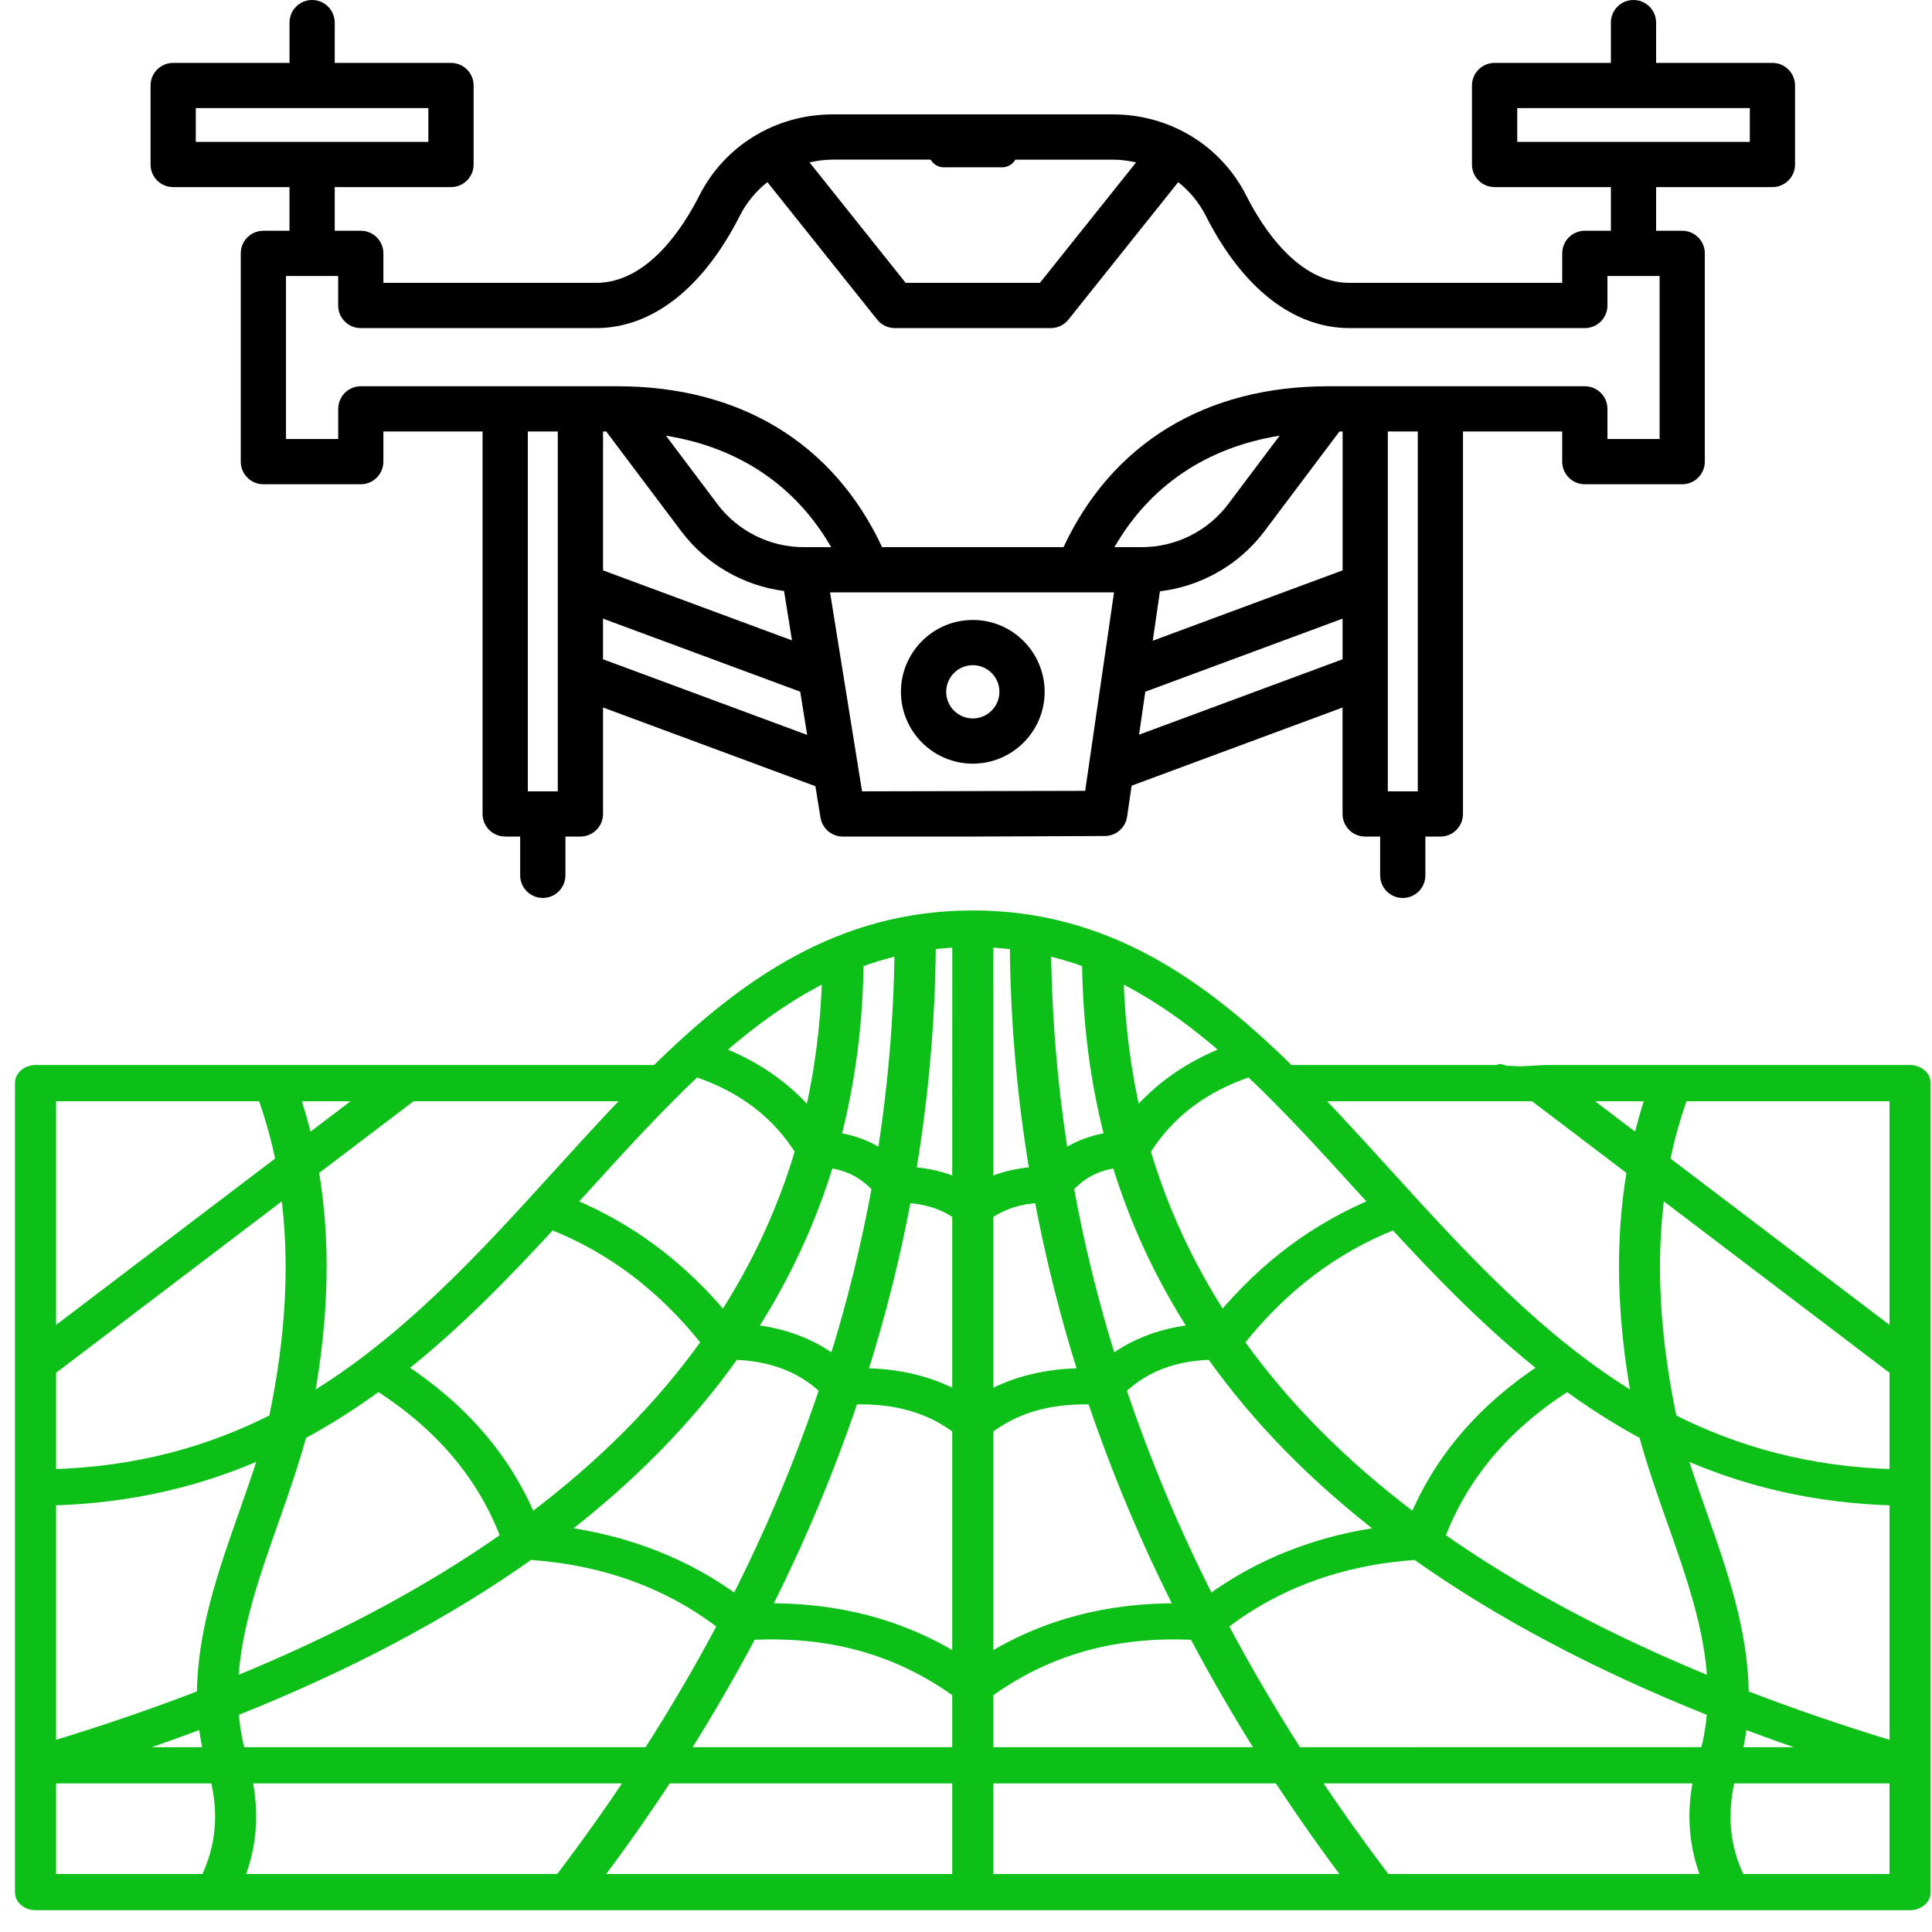 <svg width="71" height="71" viewBox="0 0 71 71" fill="none" xmlns="http://www.w3.org/2000/svg">
<path d="M35.75 22.783C34.294 22.783 33.109 23.968 33.109 25.424C33.109 26.88 34.294 28.064 35.75 28.064C37.205 28.064 38.39 26.88 38.39 25.424C38.39 23.968 37.205 22.783 35.75 22.783ZM35.75 26.402C35.21 26.402 34.772 25.963 34.772 25.424C34.772 24.884 35.21 24.445 35.75 24.445C36.289 24.445 36.728 24.884 36.728 25.424C36.728 25.963 36.289 26.402 35.75 26.402Z" fill="black"/>
<path d="M6.363 6.876H10.638V8.48H9.679C9.22 8.48 8.848 8.851 8.848 9.311V16.965C8.848 17.425 9.22 17.796 9.679 17.796H13.258C13.717 17.796 14.089 17.425 14.089 16.965V15.857H17.734V29.912C17.734 30.371 18.107 30.743 18.566 30.743H19.116V32.168C19.116 32.628 19.489 32.999 19.948 32.999C20.406 32.999 20.779 32.628 20.779 32.168V30.743H21.33C21.788 30.743 22.161 30.371 22.161 29.912V26L29.966 28.892L30.152 30.044C30.216 30.446 30.564 30.743 30.972 30.743H35.753L40.603 30.723C41.014 30.721 41.362 30.419 41.421 30.011L41.587 28.873L49.338 26.001V29.913C49.338 30.372 49.711 30.744 50.169 30.744H50.72V32.169C50.72 32.629 51.093 33 51.551 33C52.01 33 52.382 32.629 52.382 32.169V30.744H52.934C53.392 30.744 53.764 30.372 53.764 29.913V15.857H57.41V16.965C57.41 17.425 57.782 17.796 58.241 17.796H61.82C62.279 17.796 62.651 17.425 62.651 16.965V9.311C62.651 8.851 62.279 8.48 61.82 8.48H60.861V6.876H65.135C65.594 6.876 65.967 6.505 65.967 6.045V3.142C65.967 2.683 65.594 2.311 65.135 2.311H60.861V0.831C60.861 0.371 60.489 0 60.03 0C59.571 0 59.199 0.371 59.199 0.831V2.311H54.926C54.467 2.311 54.094 2.683 54.094 3.142V6.045C54.094 6.505 54.467 6.876 54.926 6.876H59.199V8.48H58.241C57.782 8.48 57.41 8.851 57.41 9.311V10.395H49.593C47.706 10.395 46.405 8.383 45.798 7.184C44.866 5.346 42.989 4.204 40.898 4.204H30.602C28.51 4.204 26.633 5.346 25.702 7.184C25.095 8.383 23.793 10.395 21.907 10.395H14.09V9.311C14.09 8.851 13.718 8.48 13.259 8.48H12.301V6.876H16.574C17.033 6.876 17.405 6.505 17.405 6.045V3.142C17.405 2.683 17.033 2.311 16.574 2.311H12.301V0.831C12.301 0.371 11.928 0 11.47 0C11.011 0 10.639 0.371 10.639 0.831V2.311H6.364C5.906 2.311 5.533 2.683 5.533 3.142V6.045C5.532 6.505 5.905 6.876 6.363 6.876ZM55.758 3.973H64.305V5.214H55.758V3.973ZM29.529 20.107C28.292 20.107 27.11 19.516 26.367 18.528L24.474 16.012C27.144 16.44 29.242 17.843 30.544 20.107L29.529 20.107ZM22.278 15.857L25.039 19.527C25.95 20.739 27.325 21.525 28.814 21.719L29.105 23.534L22.161 20.961V15.857H22.278ZM20.498 29.081H19.397V15.857H20.498V29.081ZM22.16 24.228V22.734L29.408 25.419L29.663 27.008L22.16 24.228ZM31.68 29.081L30.989 24.787C30.989 24.766 30.982 24.747 30.979 24.725L30.504 21.769H40.94L39.88 29.063L31.68 29.081ZM49.34 20.961L42.363 23.546L42.627 21.73C44.139 21.55 45.539 20.756 46.463 19.528L49.224 15.857H49.341L49.34 20.961ZM45.133 18.529C44.39 19.516 43.208 20.107 41.971 20.107H40.956C42.258 17.843 44.356 16.439 47.026 16.011L45.133 18.529ZM41.86 26.999L42.089 25.42L49.339 22.734V24.228L41.86 26.999ZM52.103 29.081H51.002V15.857H52.103V29.081ZM40.898 5.867C41.19 5.867 41.474 5.907 41.751 5.968L38.216 10.395H33.283L29.749 5.967C30.025 5.906 30.309 5.866 30.602 5.866L40.898 5.867ZM12.427 11.226C12.427 11.686 12.799 12.057 13.258 12.057H21.907C23.963 12.057 25.837 10.593 27.185 7.935C27.434 7.442 27.784 7.024 28.202 6.694L32.235 11.745C32.392 11.942 32.632 12.057 32.884 12.057H38.615C38.868 12.057 39.108 11.942 39.265 11.745L43.298 6.694C43.716 7.024 44.066 7.442 44.315 7.935C45.662 10.593 47.536 12.057 49.593 12.057H58.242C58.7 12.057 59.073 11.686 59.073 11.226V10.142H60.99V16.134H59.073V15.026C59.073 14.566 58.7 14.195 58.242 14.195H52.934H50.171H48.808C44.296 14.195 40.867 16.292 39.084 20.107H32.417C30.634 16.292 27.205 14.195 22.694 14.195H21.331H18.567H13.26C12.801 14.195 12.429 14.566 12.429 15.026V16.134H10.51V10.142H12.427V11.226ZM7.195 3.973H15.742V5.214H7.195V3.973Z" fill="black"/>
<path d="M34.684 6.148H36.829C37.136 6.148 37.385 5.9 37.385 5.593C37.385 5.285 37.136 5.037 36.829 5.037H34.684C34.378 5.037 34.129 5.285 34.129 5.593C34.129 5.9 34.378 6.148 34.684 6.148Z" fill="black"/>
<mask id="path-4-outside-1_861_790" maskUnits="userSpaceOnUse" x="-0.25" y="32.658" width="72" height="38" fill="black">
<rect fill="white" x="-0.25" y="32.658" width="72" height="38"/>
<path d="M70.195 39.339H56.799L53.75 39.5C53.523 39.327 56.456 39.308 56.25 39.5C56.044 39.69 54.916 39.166 55.143 39.339H47.382C44.11 36.118 40.584 33.658 35.75 33.658C30.916 33.658 27.39 36.118 24.118 39.339H16.357L13.75 39.5C13.977 39.327 14.907 39.529 14.701 39.339C14.434 39.339 2.728 49.231 15.75 39.339H14.701H1.306C0.999 39.339 0.75 39.547 0.75 39.805V69.534C0.75 69.792 0.999 70 1.306 70H70.195C70.501 70 70.75 69.792 70.75 69.534V39.805C70.75 39.548 70.501 39.339 70.195 39.339ZM50.923 69.068C49.985 67.836 49.1 66.592 48.267 65.34H62.439C62.159 66.654 62.263 67.903 62.747 69.068H50.923ZM8.753 69.068C9.236 67.904 9.34 66.656 9.061 65.34H23.233C22.4 66.592 21.515 67.835 20.577 69.068H8.753ZM10.073 52.156C7.714 53.351 5.032 54.113 1.861 54.193V50.351L10.511 43.78C10.861 46.328 10.718 49.099 10.073 52.156ZM25.568 39.367C27.283 39.944 28.548 40.903 29.421 42.291C28.782 44.457 27.836 46.5 26.592 48.422C24.987 46.51 23.129 45.128 20.949 44.224C21.125 44.032 21.299 43.84 21.473 43.649C22.837 42.148 24.177 40.676 25.568 39.367ZM50.027 43.648C50.201 43.839 50.375 44.032 50.551 44.224C48.371 45.128 46.513 46.51 44.908 48.422C43.664 46.5 42.718 44.457 42.079 42.291C42.951 40.903 44.217 39.944 45.932 39.367C47.323 40.676 48.663 42.148 50.027 43.648ZM60.99 43.78L69.639 50.351V54.193C66.468 54.112 63.786 53.351 61.428 52.156C60.783 49.095 60.641 46.325 60.99 43.78ZM69.639 55.125V64.209C67.681 63.614 65.821 62.977 64.063 62.297C64.066 60.007 63.283 57.776 62.514 55.599C62.255 54.863 61.991 54.111 61.759 53.364C64.054 54.397 66.646 55.052 69.639 55.125ZM60.424 52.706C60.712 53.769 61.085 54.833 61.449 55.863C62.17 57.906 62.861 59.872 62.948 61.854C59.09 60.283 55.738 58.495 52.896 56.493C53.738 54.239 55.318 52.367 57.601 50.917C58.492 51.57 59.43 52.172 60.424 52.706ZM51.988 55.831C49.358 53.858 47.2 51.688 45.518 49.322C47.131 47.289 49.011 45.865 51.242 44.98C52.932 46.816 54.729 48.668 56.767 50.28C54.513 51.75 52.909 53.613 51.988 55.831ZM31.349 51.414C32.901 51.364 34.164 51.721 35.194 52.505V60.993C33.121 59.704 30.742 59.083 28.112 59.121C29.398 56.585 30.469 54.014 31.349 51.414ZM36.306 52.505C37.336 51.721 38.599 51.364 40.151 51.414C41.031 54.014 42.102 56.586 43.388 59.122C40.758 59.084 38.379 59.705 36.306 60.993V52.505ZM39.261 43.641C39.738 43.111 40.318 42.811 41.054 42.719C41.711 44.891 42.668 46.941 43.915 48.871C42.713 48.994 41.686 49.382 40.838 50.021C40.175 47.913 39.652 45.786 39.261 43.641ZM39.834 50.479C38.498 50.486 37.316 50.768 36.306 51.326V44.611C36.843 44.241 37.468 44.041 38.207 44.005C38.613 46.182 39.153 48.341 39.834 50.479ZM35.194 51.326C34.183 50.767 33.001 50.485 31.666 50.479C32.347 48.341 32.887 46.182 33.293 44.005C34.032 44.041 34.658 44.241 35.194 44.611V51.326ZM30.663 50.021C29.814 49.382 28.787 48.994 27.586 48.871C28.832 46.941 29.789 44.891 30.447 42.719C31.182 42.811 31.762 43.111 32.239 43.641C31.848 45.786 31.325 47.913 30.663 50.021ZM26.978 49.77C28.37 49.818 29.468 50.239 30.316 51.053C29.434 53.674 28.354 56.266 27.054 58.822C25.205 57.463 23.037 56.613 20.583 56.294C23.173 54.312 25.304 52.136 26.978 49.77ZM27.609 60.067C30.523 59.921 33.012 60.616 35.194 62.194V64.408H25.093C25.999 62.973 26.838 61.525 27.609 60.067ZM36.306 62.194C38.488 60.616 40.976 59.922 43.891 60.067C44.663 61.525 45.502 62.972 46.407 64.408H36.306V62.194ZM41.184 51.053C42.031 50.238 43.12 49.809 44.521 49.769C46.195 52.136 48.327 54.312 50.917 56.294C48.463 56.613 46.295 57.462 44.446 58.822C43.146 56.266 42.065 53.674 41.184 51.053ZM39.068 42.47C38.671 39.97 38.455 37.448 38.426 34.904C38.952 35.027 39.468 35.174 39.965 35.362C39.988 37.614 40.268 39.763 40.802 41.809C40.148 41.904 39.569 42.126 39.068 42.47ZM38.042 43.081C37.41 43.122 36.83 43.26 36.306 43.494V34.615C36.647 34.631 36.982 34.659 37.31 34.703C37.331 37.522 37.576 40.316 38.042 43.081ZM35.194 43.494C34.67 43.26 34.09 43.122 33.458 43.081C33.924 40.316 34.169 37.522 34.191 34.703C34.519 34.659 34.854 34.631 35.195 34.615L35.194 43.494ZM32.432 42.47C31.931 42.126 31.352 41.904 30.698 41.809C31.232 39.763 31.512 37.614 31.535 35.362C32.032 35.174 32.548 35.027 33.074 34.905C33.045 37.448 32.829 39.97 32.432 42.47ZM20.258 44.98C22.489 45.864 24.369 47.288 25.982 49.321C24.3 51.687 22.143 53.858 19.512 55.831C18.591 53.613 16.987 51.75 14.734 50.28C16.771 48.668 18.568 46.815 20.258 44.98ZM13.9 50.917C16.182 52.367 17.763 54.239 18.604 56.493C15.762 58.495 12.409 60.283 8.551 61.854C8.638 59.874 9.33 57.907 10.051 55.863C10.413 54.838 10.784 53.779 11.075 52.707C12.07 52.172 13.008 51.57 13.9 50.917ZM1.861 64.209V55.125C4.854 55.052 7.445 54.397 9.741 53.365C9.508 54.115 9.245 54.865 8.986 55.599C8.217 57.777 7.434 60.009 7.437 62.297C5.678 62.978 3.819 63.614 1.861 64.209ZM7.489 63.302C7.529 63.669 7.59 64.037 7.679 64.408H4.372C5.442 64.053 6.482 63.684 7.489 63.302ZM8.565 62.889C12.772 61.215 16.402 59.29 19.459 57.122C22.214 57.311 24.606 58.184 26.578 59.717C25.743 61.294 24.829 62.858 23.834 64.408H8.82C8.683 63.899 8.601 63.393 8.565 62.889ZM24.502 65.34H35.194V69.068H21.884C22.806 67.835 23.683 66.593 24.502 65.34ZM36.306 65.34H46.998C47.817 66.593 48.694 67.835 49.616 69.068H36.306V65.34ZM47.666 64.408C46.671 62.858 45.757 61.294 44.922 59.717C46.895 58.184 49.286 57.311 52.041 57.122C55.098 59.289 58.727 61.214 62.934 62.888C62.898 63.392 62.816 63.898 62.68 64.407L47.666 64.408ZM64.009 63.302C65.018 63.684 66.057 64.053 67.128 64.408H63.82C63.909 64.037 63.97 63.669 64.009 63.302ZM69.639 49.094L61.169 42.66C61.334 41.84 61.561 41.046 61.834 40.271H69.639V49.094ZM60.682 40.271C60.499 40.814 60.342 41.367 60.211 41.931L58.025 40.271H60.682ZM56.37 40.271L59.988 43.019C59.544 45.592 59.608 48.386 60.173 51.464C56.568 49.31 53.712 46.167 50.911 43.084C50.039 42.124 49.177 41.176 48.303 40.271H56.37ZM45.128 38.636C43.739 39.166 42.608 39.955 41.737 40.984C41.353 39.341 41.137 37.631 41.087 35.855C42.525 36.56 43.854 37.519 45.128 38.636ZM30.413 35.855C30.363 37.631 30.147 39.341 29.763 40.984C28.892 39.955 27.761 39.166 26.372 38.636C27.646 37.519 28.975 36.56 30.413 35.855ZM23.197 40.271C22.323 41.176 21.461 42.124 20.589 43.084C17.787 46.167 14.932 49.31 11.327 51.464C11.892 48.39 11.956 45.594 11.512 43.019L15.13 40.27L23.197 40.271ZM11.289 41.931C11.158 41.368 11.001 40.815 10.818 40.271H13.475L11.289 41.931ZM9.666 40.271C9.939 41.046 10.166 41.839 10.331 42.659L1.861 49.094V40.271H9.666ZM1.861 65.34H7.928C8.251 66.685 8.131 67.912 7.563 69.068H1.861V65.34ZM63.937 69.068C63.368 67.91 63.248 66.681 63.572 65.34H69.639V69.068H63.937Z"/>
</mask>
<path d="M70.195 39.339H56.799L53.75 39.5C53.523 39.327 56.456 39.308 56.25 39.5C56.044 39.69 54.916 39.166 55.143 39.339H47.382C44.11 36.118 40.584 33.658 35.75 33.658C30.916 33.658 27.39 36.118 24.118 39.339H16.357L13.75 39.5C13.977 39.327 14.907 39.529 14.701 39.339C14.434 39.339 2.728 49.231 15.75 39.339H14.701H1.306C0.999 39.339 0.75 39.547 0.75 39.805V69.534C0.75 69.792 0.999 70 1.306 70H70.195C70.501 70 70.75 69.792 70.75 69.534V39.805C70.75 39.548 70.501 39.339 70.195 39.339ZM50.923 69.068C49.985 67.836 49.1 66.592 48.267 65.34H62.439C62.159 66.654 62.263 67.903 62.747 69.068H50.923ZM8.753 69.068C9.236 67.904 9.34 66.656 9.061 65.34H23.233C22.4 66.592 21.515 67.835 20.577 69.068H8.753ZM10.073 52.156C7.714 53.351 5.032 54.113 1.861 54.193V50.351L10.511 43.78C10.861 46.328 10.718 49.099 10.073 52.156ZM25.568 39.367C27.283 39.944 28.548 40.903 29.421 42.291C28.782 44.457 27.836 46.5 26.592 48.422C24.987 46.51 23.129 45.128 20.949 44.224C21.125 44.032 21.299 43.84 21.473 43.649C22.837 42.148 24.177 40.676 25.568 39.367ZM50.027 43.648C50.201 43.839 50.375 44.032 50.551 44.224C48.371 45.128 46.513 46.51 44.908 48.422C43.664 46.5 42.718 44.457 42.079 42.291C42.951 40.903 44.217 39.944 45.932 39.367C47.323 40.676 48.663 42.148 50.027 43.648ZM60.99 43.78L69.639 50.351V54.193C66.468 54.112 63.786 53.351 61.428 52.156C60.783 49.095 60.641 46.325 60.99 43.78ZM69.639 55.125V64.209C67.681 63.614 65.821 62.977 64.063 62.297C64.066 60.007 63.283 57.776 62.514 55.599C62.255 54.863 61.991 54.111 61.759 53.364C64.054 54.397 66.646 55.052 69.639 55.125ZM60.424 52.706C60.712 53.769 61.085 54.833 61.449 55.863C62.17 57.906 62.861 59.872 62.948 61.854C59.09 60.283 55.738 58.495 52.896 56.493C53.738 54.239 55.318 52.367 57.601 50.917C58.492 51.57 59.43 52.172 60.424 52.706ZM51.988 55.831C49.358 53.858 47.2 51.688 45.518 49.322C47.131 47.289 49.011 45.865 51.242 44.98C52.932 46.816 54.729 48.668 56.767 50.28C54.513 51.75 52.909 53.613 51.988 55.831ZM31.349 51.414C32.901 51.364 34.164 51.721 35.194 52.505V60.993C33.121 59.704 30.742 59.083 28.112 59.121C29.398 56.585 30.469 54.014 31.349 51.414ZM36.306 52.505C37.336 51.721 38.599 51.364 40.151 51.414C41.031 54.014 42.102 56.586 43.388 59.122C40.758 59.084 38.379 59.705 36.306 60.993V52.505ZM39.261 43.641C39.738 43.111 40.318 42.811 41.054 42.719C41.711 44.891 42.668 46.941 43.915 48.871C42.713 48.994 41.686 49.382 40.838 50.021C40.175 47.913 39.652 45.786 39.261 43.641ZM39.834 50.479C38.498 50.486 37.316 50.768 36.306 51.326V44.611C36.843 44.241 37.468 44.041 38.207 44.005C38.613 46.182 39.153 48.341 39.834 50.479ZM35.194 51.326C34.183 50.767 33.001 50.485 31.666 50.479C32.347 48.341 32.887 46.182 33.293 44.005C34.032 44.041 34.658 44.241 35.194 44.611V51.326ZM30.663 50.021C29.814 49.382 28.787 48.994 27.586 48.871C28.832 46.941 29.789 44.891 30.447 42.719C31.182 42.811 31.762 43.111 32.239 43.641C31.848 45.786 31.325 47.913 30.663 50.021ZM26.978 49.77C28.37 49.818 29.468 50.239 30.316 51.053C29.434 53.674 28.354 56.266 27.054 58.822C25.205 57.463 23.037 56.613 20.583 56.294C23.173 54.312 25.304 52.136 26.978 49.77ZM27.609 60.067C30.523 59.921 33.012 60.616 35.194 62.194V64.408H25.093C25.999 62.973 26.838 61.525 27.609 60.067ZM36.306 62.194C38.488 60.616 40.976 59.922 43.891 60.067C44.663 61.525 45.502 62.972 46.407 64.408H36.306V62.194ZM41.184 51.053C42.031 50.238 43.12 49.809 44.521 49.769C46.195 52.136 48.327 54.312 50.917 56.294C48.463 56.613 46.295 57.462 44.446 58.822C43.146 56.266 42.065 53.674 41.184 51.053ZM39.068 42.47C38.671 39.97 38.455 37.448 38.426 34.904C38.952 35.027 39.468 35.174 39.965 35.362C39.988 37.614 40.268 39.763 40.802 41.809C40.148 41.904 39.569 42.126 39.068 42.47ZM38.042 43.081C37.41 43.122 36.83 43.26 36.306 43.494V34.615C36.647 34.631 36.982 34.659 37.31 34.703C37.331 37.522 37.576 40.316 38.042 43.081ZM35.194 43.494C34.67 43.26 34.09 43.122 33.458 43.081C33.924 40.316 34.169 37.522 34.191 34.703C34.519 34.659 34.854 34.631 35.195 34.615L35.194 43.494ZM32.432 42.47C31.931 42.126 31.352 41.904 30.698 41.809C31.232 39.763 31.512 37.614 31.535 35.362C32.032 35.174 32.548 35.027 33.074 34.905C33.045 37.448 32.829 39.97 32.432 42.47ZM20.258 44.98C22.489 45.864 24.369 47.288 25.982 49.321C24.3 51.687 22.143 53.858 19.512 55.831C18.591 53.613 16.987 51.75 14.734 50.28C16.771 48.668 18.568 46.815 20.258 44.98ZM13.9 50.917C16.182 52.367 17.763 54.239 18.604 56.493C15.762 58.495 12.409 60.283 8.551 61.854C8.638 59.874 9.33 57.907 10.051 55.863C10.413 54.838 10.784 53.779 11.075 52.707C12.07 52.172 13.008 51.57 13.9 50.917ZM1.861 64.209V55.125C4.854 55.052 7.445 54.397 9.741 53.365C9.508 54.115 9.245 54.865 8.986 55.599C8.217 57.777 7.434 60.009 7.437 62.297C5.678 62.978 3.819 63.614 1.861 64.209ZM7.489 63.302C7.529 63.669 7.59 64.037 7.679 64.408H4.372C5.442 64.053 6.482 63.684 7.489 63.302ZM8.565 62.889C12.772 61.215 16.402 59.29 19.459 57.122C22.214 57.311 24.606 58.184 26.578 59.717C25.743 61.294 24.829 62.858 23.834 64.408H8.82C8.683 63.899 8.601 63.393 8.565 62.889ZM24.502 65.34H35.194V69.068H21.884C22.806 67.835 23.683 66.593 24.502 65.34ZM36.306 65.34H46.998C47.817 66.593 48.694 67.835 49.616 69.068H36.306V65.34ZM47.666 64.408C46.671 62.858 45.757 61.294 44.922 59.717C46.895 58.184 49.286 57.311 52.041 57.122C55.098 59.289 58.727 61.214 62.934 62.888C62.898 63.392 62.816 63.898 62.68 64.407L47.666 64.408ZM64.009 63.302C65.018 63.684 66.057 64.053 67.128 64.408H63.82C63.909 64.037 63.97 63.669 64.009 63.302ZM69.639 49.094L61.169 42.66C61.334 41.84 61.561 41.046 61.834 40.271H69.639V49.094ZM60.682 40.271C60.499 40.814 60.342 41.367 60.211 41.931L58.025 40.271H60.682ZM56.37 40.271L59.988 43.019C59.544 45.592 59.608 48.386 60.173 51.464C56.568 49.31 53.712 46.167 50.911 43.084C50.039 42.124 49.177 41.176 48.303 40.271H56.37ZM45.128 38.636C43.739 39.166 42.608 39.955 41.737 40.984C41.353 39.341 41.137 37.631 41.087 35.855C42.525 36.56 43.854 37.519 45.128 38.636ZM30.413 35.855C30.363 37.631 30.147 39.341 29.763 40.984C28.892 39.955 27.761 39.166 26.372 38.636C27.646 37.519 28.975 36.56 30.413 35.855ZM23.197 40.271C22.323 41.176 21.461 42.124 20.589 43.084C17.787 46.167 14.932 49.31 11.327 51.464C11.892 48.39 11.956 45.594 11.512 43.019L15.13 40.27L23.197 40.271ZM11.289 41.931C11.158 41.368 11.001 40.815 10.818 40.271H13.475L11.289 41.931ZM9.666 40.271C9.939 41.046 10.166 41.839 10.331 42.659L1.861 49.094V40.271H9.666ZM1.861 65.34H7.928C8.251 66.685 8.131 67.912 7.563 69.068H1.861V65.34ZM63.937 69.068C63.368 67.91 63.248 66.681 63.572 65.34H69.639V69.068H63.937Z" fill="#0CC018"/>
<path d="M56.799 39.339V39.139L56.788 39.139L56.799 39.339ZM53.75 39.5L53.629 39.659L53.687 39.704L53.761 39.7L53.75 39.5ZM56.25 39.5L56.386 39.647L56.386 39.646L56.25 39.5ZM55.143 39.339V39.539H55.737L55.264 39.18L55.143 39.339ZM47.382 39.339L47.241 39.481L47.3 39.539H47.382V39.339ZM24.118 39.339V39.539H24.2L24.259 39.481L24.118 39.339ZM16.357 39.339V39.139L16.344 39.139L16.357 39.339ZM13.75 39.5L13.629 39.341L13.104 39.74L13.762 39.7L13.75 39.5ZM15.75 39.339L15.871 39.498L16.344 39.139H15.75V39.339ZM50.923 69.068L50.764 69.189L50.824 69.268H50.923V69.068ZM48.267 65.34V65.14H47.894L48.101 65.451L48.267 65.34ZM62.439 65.34L62.635 65.381L62.686 65.14H62.439V65.34ZM62.747 69.068V69.268H63.046L62.931 68.992L62.747 69.068ZM8.753 69.068L8.569 68.992L8.454 69.268H8.753V69.068ZM9.061 65.34V65.14H8.814L8.865 65.381L9.061 65.34ZM23.233 65.34L23.399 65.451L23.606 65.14H23.233V65.34ZM20.577 69.068V69.268H20.676L20.736 69.189L20.577 69.068ZM10.073 52.156L10.164 52.334L10.249 52.291L10.269 52.197L10.073 52.156ZM1.861 54.193H1.661V54.399L1.866 54.393L1.861 54.193ZM1.861 50.351L1.74 50.192L1.661 50.252V50.351H1.861ZM10.511 43.78L10.709 43.753L10.662 43.414L10.39 43.621L10.511 43.78ZM25.568 39.367L25.631 39.178L25.518 39.14L25.431 39.222L25.568 39.367ZM29.421 42.291L29.612 42.347L29.638 42.261L29.59 42.184L29.421 42.291ZM26.592 48.422L26.439 48.551L26.613 48.758L26.76 48.531L26.592 48.422ZM20.949 44.224L20.802 44.09L20.61 44.3L20.873 44.409L20.949 44.224ZM21.473 43.649L21.621 43.783L21.621 43.783L21.473 43.649ZM50.027 43.648L49.879 43.783L49.879 43.783L50.027 43.648ZM50.551 44.224L50.627 44.409L50.89 44.3L50.699 44.09L50.551 44.224ZM44.908 48.422L44.74 48.531L44.887 48.758L45.061 48.551L44.908 48.422ZM42.079 42.291L41.91 42.184L41.862 42.261L41.888 42.347L42.079 42.291ZM45.932 39.367L46.069 39.222L45.982 39.14L45.868 39.178L45.932 39.367ZM60.99 43.78L61.111 43.621L60.838 43.414L60.792 43.753L60.99 43.78ZM69.639 50.351H69.839V50.251L69.76 50.191L69.639 50.351ZM69.639 54.193L69.634 54.393L69.839 54.398V54.193H69.639ZM61.428 52.156L61.232 52.197L61.252 52.291L61.337 52.334L61.428 52.156ZM69.639 55.125H69.839V54.93L69.644 54.925L69.639 55.125ZM69.639 64.209L69.581 64.4L69.839 64.478V64.209H69.639ZM64.063 62.297L63.863 62.297L63.863 62.434L63.991 62.483L64.063 62.297ZM62.514 55.599L62.703 55.532L62.703 55.532L62.514 55.599ZM61.759 53.364L61.841 53.182L61.436 53L61.568 53.423L61.759 53.364ZM60.424 52.706L60.617 52.654L60.594 52.571L60.519 52.53L60.424 52.706ZM61.449 55.863L61.638 55.797L61.638 55.797L61.449 55.863ZM62.948 61.854L62.872 62.039L63.161 62.157L63.148 61.846L62.948 61.854ZM52.896 56.493L52.708 56.423L52.654 56.568L52.78 56.657L52.896 56.493ZM57.601 50.917L57.719 50.756L57.609 50.675L57.493 50.748L57.601 50.917ZM51.988 55.831L51.868 55.992L52.074 56.146L52.172 55.908L51.988 55.831ZM45.518 49.322L45.362 49.198L45.268 49.315L45.355 49.438L45.518 49.322ZM51.242 44.98L51.389 44.845L51.296 44.744L51.169 44.794L51.242 44.98ZM56.767 50.28L56.876 50.448L57.109 50.296L56.891 50.123L56.767 50.28ZM31.349 51.414L31.342 51.214L31.204 51.218L31.159 51.35L31.349 51.414ZM35.194 52.505H35.394V52.406L35.316 52.346L35.194 52.505ZM35.194 60.993L35.089 61.163L35.394 61.353V60.993H35.194ZM28.112 59.121L27.934 59.031L27.784 59.326L28.115 59.321L28.112 59.121ZM36.306 52.505L36.184 52.346L36.106 52.406V52.505H36.306ZM40.151 51.414L40.341 51.35L40.296 51.218L40.157 51.214L40.151 51.414ZM43.388 59.122L43.386 59.322L43.716 59.326L43.567 59.031L43.388 59.122ZM36.306 60.993H36.106V61.352L36.411 61.163L36.306 60.993ZM39.261 43.641L39.112 43.507L39.047 43.58L39.064 43.676L39.261 43.641ZM41.054 42.719L41.245 42.661L41.197 42.499L41.029 42.52L41.054 42.719ZM43.915 48.871L43.935 49.07L44.26 49.037L44.083 48.763L43.915 48.871ZM40.838 50.021L40.647 50.081L40.732 50.352L40.958 50.181L40.838 50.021ZM39.834 50.479L39.836 50.679L40.108 50.677L40.025 50.418L39.834 50.479ZM36.306 51.326H36.106V51.665L36.402 51.501L36.306 51.326ZM36.306 44.611L36.192 44.446L36.106 44.506V44.611H36.306ZM38.207 44.005L38.403 43.969L38.371 43.797L38.197 43.806L38.207 44.005ZM35.194 51.326L35.098 51.501L35.394 51.665V51.326H35.194ZM31.666 50.479L31.475 50.418L31.392 50.678L31.665 50.679L31.666 50.479ZM33.293 44.005L33.303 43.806L33.129 43.797L33.097 43.969L33.293 44.005ZM35.194 44.611H35.394V44.506L35.308 44.447L35.194 44.611ZM30.663 50.021L30.542 50.181L30.769 50.352L30.854 50.081L30.663 50.021ZM27.586 48.871L27.418 48.763L27.24 49.037L27.565 49.07L27.586 48.871ZM30.447 42.719L30.472 42.52L30.304 42.499L30.255 42.661L30.447 42.719ZM32.239 43.641L32.436 43.677L32.454 43.58L32.388 43.507L32.239 43.641ZM26.978 49.77L26.985 49.57L26.877 49.567L26.814 49.655L26.978 49.77ZM30.316 51.053L30.505 51.117L30.546 50.996L30.454 50.908L30.316 51.053ZM27.054 58.822L26.936 58.983L27.126 59.123L27.233 58.913L27.054 58.822ZM20.583 56.294L20.462 56.135L20.077 56.429L20.558 56.492L20.583 56.294ZM27.609 60.067L27.599 59.867L27.485 59.873L27.432 59.973L27.609 60.067ZM35.194 62.194H35.394V62.092L35.312 62.032L35.194 62.194ZM35.194 64.408V64.608H35.394V64.408H35.194ZM25.093 64.408L24.924 64.301L24.73 64.608H25.093V64.408ZM36.306 62.194L36.188 62.032L36.106 62.092V62.194H36.306ZM43.891 60.067L44.068 59.973L44.015 59.873L43.901 59.867L43.891 60.067ZM46.407 64.408V64.608H46.77L46.576 64.301L46.407 64.408ZM36.306 64.408H36.106V64.608H36.306V64.408ZM41.184 51.053L41.045 50.909L40.954 50.996L40.994 51.117L41.184 51.053ZM44.521 49.769L44.684 49.654L44.623 49.566L44.515 49.569L44.521 49.769ZM50.917 56.294L50.943 56.492L51.424 56.43L51.039 56.135L50.917 56.294ZM44.446 58.822L44.267 58.913L44.374 59.123L44.564 58.983L44.446 58.822ZM39.068 42.47L38.871 42.501L38.92 42.814L39.181 42.635L39.068 42.47ZM38.426 34.904L38.471 34.71L38.223 34.652L38.226 34.907L38.426 34.904ZM39.965 35.362L40.165 35.36L40.164 35.223L40.036 35.175L39.965 35.362ZM40.802 41.809L40.831 42.007L41.052 41.974L40.996 41.758L40.802 41.809ZM38.042 43.081L38.055 43.28L38.276 43.266L38.239 43.047L38.042 43.081ZM36.306 43.494H36.106V43.803L36.387 43.677L36.306 43.494ZM36.306 34.615L36.315 34.415L36.106 34.406V34.615H36.306ZM37.31 34.703L37.51 34.701L37.509 34.527L37.336 34.505L37.31 34.703ZM35.194 43.494L35.113 43.677L35.394 43.803L35.394 43.494L35.194 43.494ZM33.458 43.081L33.261 43.047L33.224 43.266L33.445 43.28L33.458 43.081ZM34.191 34.703L34.164 34.505L33.992 34.527L33.991 34.701L34.191 34.703ZM35.195 34.615L35.395 34.615L35.395 34.406L35.186 34.415L35.195 34.615ZM32.432 42.47L32.319 42.635L32.58 42.814L32.629 42.501L32.432 42.47ZM30.698 41.809L30.504 41.759L30.448 41.975L30.669 42.007L30.698 41.809ZM31.535 35.362L31.464 35.175L31.336 35.224L31.335 35.36L31.535 35.362ZM33.074 34.905L33.274 34.907L33.277 34.653L33.029 34.71L33.074 34.905ZM20.258 44.98L20.331 44.794L20.204 44.743L20.111 44.844L20.258 44.98ZM25.982 49.321L26.145 49.437L26.232 49.315L26.138 49.197L25.982 49.321ZM19.512 55.831L19.328 55.908L19.426 56.145L19.632 55.991L19.512 55.831ZM14.734 50.28L14.61 50.123L14.392 50.295L14.625 50.447L14.734 50.28ZM13.9 50.917L14.007 50.748L13.892 50.675L13.782 50.755L13.9 50.917ZM18.604 56.493L18.72 56.656L18.846 56.567L18.792 56.423L18.604 56.493ZM8.551 61.854L8.351 61.846L8.338 62.157L8.627 62.039L8.551 61.854ZM10.051 55.863L9.863 55.797L9.863 55.797L10.051 55.863ZM11.075 52.707L10.98 52.531L10.905 52.571L10.882 52.654L11.075 52.707ZM1.861 64.209H1.661V64.478L1.919 64.4L1.861 64.209ZM1.861 55.125L1.856 54.925L1.661 54.93V55.125H1.861ZM9.741 53.365L9.932 53.424L10.063 53L9.659 53.182L9.741 53.365ZM8.986 55.599L8.798 55.532L8.798 55.532L8.986 55.599ZM7.437 62.297L7.509 62.483L7.637 62.434L7.637 62.297L7.437 62.297ZM7.489 63.302L7.688 63.28L7.66 63.023L7.418 63.115L7.489 63.302ZM7.679 64.408V64.608H7.933L7.874 64.361L7.679 64.408ZM4.372 64.408L4.309 64.218L4.372 64.608V64.408ZM8.565 62.889L8.491 62.703L8.355 62.757L8.366 62.903L8.565 62.889ZM19.459 57.122L19.473 56.923L19.402 56.918L19.344 56.959L19.459 57.122ZM26.578 59.717L26.755 59.81L26.834 59.662L26.701 59.559L26.578 59.717ZM23.834 64.408V64.608H23.944L24.003 64.516L23.834 64.408ZM8.82 64.408L8.627 64.46L8.667 64.608H8.82V64.408ZM24.502 65.34V65.14H24.394L24.335 65.23L24.502 65.34ZM35.194 65.34H35.394V65.14H35.194V65.34ZM35.194 69.068V69.268H35.394V69.068H35.194ZM21.884 69.068L21.724 68.949L21.485 69.268H21.884V69.068ZM36.306 65.34V65.14H36.106V65.34H36.306ZM46.998 65.34L47.165 65.23L47.106 65.14H46.998V65.34ZM49.616 69.068V69.268H50.015L49.776 68.949L49.616 69.068ZM36.306 69.068H36.106V69.268H36.306V69.068ZM47.666 64.408L47.497 64.516L47.556 64.608L47.666 64.608L47.666 64.408ZM44.922 59.717L44.799 59.559L44.666 59.662L44.745 59.81L44.922 59.717ZM52.041 57.122L52.157 56.959L52.099 56.918L52.027 56.923L52.041 57.122ZM62.934 62.888L63.133 62.902L63.144 62.756L63.008 62.702L62.934 62.888ZM62.68 64.407L62.68 64.607L62.834 64.607L62.873 64.459L62.68 64.407ZM64.009 63.302L64.08 63.115L63.838 63.023L63.811 63.281L64.009 63.302ZM67.128 64.408V64.608L67.191 64.218L67.128 64.408ZM63.82 64.408L63.626 64.361L63.566 64.608H63.82V64.408ZM69.639 49.094L69.518 49.253L69.839 49.497V49.094H69.639ZM61.169 42.66L60.973 42.62L60.949 42.743L61.048 42.819L61.169 42.66ZM61.834 40.271V40.071H61.693L61.646 40.204L61.834 40.271ZM69.639 40.271H69.839V40.071H69.639V40.271ZM60.682 40.271L60.872 40.335L60.961 40.071H60.682V40.271ZM60.211 41.931L60.09 42.09L60.335 42.277L60.405 41.976L60.211 41.931ZM58.025 40.271V40.071H57.431L57.904 40.43L58.025 40.271ZM56.37 40.271L56.491 40.111L56.437 40.071H56.37V40.271ZM59.988 43.019L60.185 43.053L60.206 42.933L60.109 42.86L59.988 43.019ZM60.173 51.464L60.071 51.636L60.45 51.862L60.37 51.428L60.173 51.464ZM50.911 43.084L51.059 42.949L51.059 42.949L50.911 43.084ZM48.303 40.271V40.071H47.832L48.159 40.41L48.303 40.271ZM45.128 38.636L45.199 38.823L45.509 38.704L45.26 38.486L45.128 38.636ZM41.737 40.984L41.542 41.03L41.633 41.417L41.89 41.113L41.737 40.984ZM41.087 35.855L41.175 35.676L40.878 35.53L40.887 35.861L41.087 35.855ZM30.413 35.855L30.613 35.861L30.622 35.53L30.325 35.676L30.413 35.855ZM29.763 40.984L29.61 41.113L29.867 41.417L29.957 41.03L29.763 40.984ZM26.372 38.636L26.24 38.486L25.991 38.704L26.301 38.823L26.372 38.636ZM23.197 40.271L23.341 40.41L23.668 40.071L23.197 40.071L23.197 40.271ZM20.589 43.084L20.441 42.949L20.441 42.949L20.589 43.084ZM11.327 51.464L11.13 51.428L11.051 51.862L11.43 51.635L11.327 51.464ZM11.512 43.019L11.391 42.859L11.294 42.933L11.315 43.053L11.512 43.019ZM15.13 40.27L15.13 40.07L15.063 40.07L15.009 40.111L15.13 40.27ZM11.289 41.931L11.095 41.977L11.165 42.277L11.41 42.09L11.289 41.931ZM10.818 40.271V40.071H10.54L10.628 40.335L10.818 40.271ZM13.475 40.271L13.596 40.431L14.069 40.071H13.475V40.271ZM9.666 40.271L9.854 40.204L9.807 40.071H9.666V40.271ZM10.331 42.659L10.451 42.818L10.551 42.742L10.527 42.62L10.331 42.659ZM1.861 49.094H1.661V49.497L1.982 49.253L1.861 49.094ZM1.861 40.271V40.071H1.661V40.271H1.861ZM1.861 65.34V65.14H1.661V65.34H1.861ZM7.928 65.34L8.122 65.293L8.085 65.14H7.928V65.34ZM7.563 69.068V69.268H7.688L7.743 69.156L7.563 69.068ZM1.861 69.068H1.661V69.268H1.861V69.068ZM63.937 69.068L63.758 69.156L63.813 69.268H63.937V69.068ZM63.572 65.34V65.14H63.415L63.378 65.293L63.572 65.34ZM69.639 65.34H69.839V65.14H69.639V65.34ZM69.639 69.068V69.268H69.839V69.068H69.639ZM70.195 39.139H56.799V39.539H70.195V39.139ZM56.788 39.139L53.739 39.301L53.761 39.7L56.809 39.539L56.788 39.139ZM53.871 39.341C53.879 39.347 53.919 39.379 53.933 39.442C53.95 39.519 53.915 39.579 53.889 39.606C53.878 39.618 53.867 39.626 53.861 39.63C53.855 39.634 53.85 39.636 53.848 39.637C53.846 39.638 53.847 39.637 53.856 39.635C53.895 39.624 53.974 39.611 54.093 39.599C54.324 39.577 54.656 39.565 54.993 39.563C55.329 39.562 55.663 39.572 55.896 39.594C56.016 39.605 56.096 39.618 56.136 39.63C56.146 39.632 56.148 39.634 56.146 39.633C56.145 39.632 56.141 39.63 56.135 39.627C56.13 39.623 56.121 39.617 56.11 39.606C56.089 39.584 56.055 39.535 56.061 39.465C56.067 39.401 56.102 39.364 56.114 39.353L56.386 39.646C56.411 39.624 56.453 39.575 56.459 39.5C56.467 39.419 56.428 39.359 56.396 39.327C56.367 39.297 56.335 39.28 56.315 39.27C56.292 39.26 56.269 39.252 56.248 39.246C56.169 39.222 56.055 39.207 55.933 39.196C55.681 39.172 55.334 39.162 54.991 39.163C54.649 39.164 54.303 39.177 54.055 39.201C53.934 39.213 53.822 39.228 53.745 39.251C53.725 39.256 53.702 39.264 53.68 39.274C53.661 39.283 53.627 39.301 53.596 39.333C53.562 39.37 53.523 39.44 53.542 39.527C53.558 39.601 53.607 39.642 53.629 39.659L53.871 39.341ZM56.114 39.353C56.137 39.332 56.15 39.339 56.117 39.341C56.089 39.344 56.046 39.342 55.988 39.333C55.872 39.316 55.731 39.277 55.593 39.235C55.466 39.196 55.323 39.147 55.246 39.126C55.225 39.12 55.202 39.114 55.181 39.11C55.171 39.108 55.157 39.105 55.142 39.104C55.131 39.103 55.101 39.101 55.065 39.111C55.028 39.121 54.93 39.163 54.915 39.283C54.904 39.366 54.948 39.424 54.955 39.432C54.978 39.464 55.008 39.488 55.022 39.498L55.264 39.18C55.25 39.169 55.263 39.176 55.278 39.196C55.28 39.199 55.322 39.252 55.312 39.332C55.297 39.448 55.202 39.488 55.17 39.497C55.139 39.505 55.115 39.503 55.112 39.503C55.106 39.503 55.103 39.502 55.105 39.502C55.11 39.503 55.119 39.505 55.137 39.51C55.214 39.532 55.323 39.571 55.475 39.617C55.617 39.661 55.782 39.707 55.928 39.729C56.002 39.739 56.079 39.746 56.151 39.74C56.218 39.734 56.312 39.715 56.386 39.647L56.114 39.353ZM55.143 39.139H47.382V39.539H55.143V39.139ZM47.522 39.197C44.237 35.962 40.663 33.458 35.75 33.458V33.858C40.506 33.858 43.983 36.273 47.241 39.481L47.522 39.197ZM35.75 33.458C30.837 33.458 27.263 35.962 23.978 39.197L24.259 39.481C27.517 36.273 30.994 33.858 35.75 33.858V33.458ZM24.118 39.139H16.357V39.539H24.118V39.139ZM16.344 39.139L13.738 39.3L13.762 39.7L16.369 39.539L16.344 39.139ZM13.871 39.659C13.868 39.661 13.878 39.654 13.912 39.646C13.944 39.638 13.986 39.632 14.038 39.628C14.142 39.621 14.263 39.623 14.383 39.626C14.491 39.629 14.619 39.632 14.705 39.617C14.728 39.613 14.76 39.606 14.791 39.592C14.82 39.579 14.877 39.547 14.909 39.479C14.946 39.401 14.929 39.328 14.906 39.282C14.886 39.241 14.858 39.211 14.837 39.192L14.565 39.486C14.57 39.49 14.558 39.481 14.547 39.458C14.534 39.431 14.517 39.373 14.548 39.308C14.574 39.253 14.617 39.232 14.627 39.227C14.639 39.222 14.645 39.222 14.637 39.223C14.6 39.23 14.52 39.229 14.392 39.226C14.277 39.224 14.136 39.22 14.009 39.229C13.945 39.234 13.879 39.242 13.817 39.257C13.758 39.272 13.688 39.296 13.629 39.341L13.871 39.659ZM14.701 39.139C14.666 39.139 14.639 39.148 14.628 39.152C14.614 39.157 14.601 39.162 14.592 39.166C14.574 39.175 14.555 39.187 14.538 39.197C14.503 39.219 14.459 39.249 14.409 39.285C14.308 39.358 14.173 39.461 14.012 39.587C13.69 39.84 13.26 40.189 12.793 40.576C11.861 41.35 10.776 42.28 10.106 42.902C9.938 43.057 9.795 43.195 9.686 43.307C9.583 43.413 9.493 43.513 9.451 43.587C9.44 43.606 9.422 43.641 9.415 43.684C9.408 43.73 9.409 43.832 9.504 43.897C9.575 43.946 9.649 43.936 9.671 43.932C9.702 43.928 9.731 43.918 9.755 43.909C9.844 43.874 9.981 43.796 10.162 43.681C10.9 43.212 12.617 41.97 15.871 39.498L15.629 39.18C12.372 41.654 10.669 42.885 9.947 43.343C9.764 43.46 9.658 43.517 9.61 43.536C9.599 43.54 9.601 43.538 9.611 43.537C9.616 43.536 9.629 43.534 9.648 43.536C9.666 43.538 9.698 43.544 9.731 43.567C9.817 43.626 9.815 43.717 9.81 43.748C9.806 43.775 9.796 43.79 9.799 43.785C9.811 43.763 9.863 43.698 9.972 43.586C10.075 43.481 10.213 43.349 10.378 43.195C11.04 42.581 12.118 41.656 13.049 40.884C13.514 40.498 13.94 40.152 14.259 39.902C14.418 39.777 14.549 39.678 14.643 39.61C14.69 39.576 14.725 39.552 14.749 39.537C14.755 39.533 14.76 39.531 14.763 39.529C14.765 39.528 14.766 39.527 14.767 39.526C14.768 39.526 14.768 39.526 14.768 39.526C14.768 39.526 14.768 39.526 14.766 39.527C14.764 39.527 14.762 39.529 14.758 39.53C14.754 39.531 14.732 39.539 14.701 39.539V39.139ZM15.75 39.139H14.701V39.539H15.75V39.139ZM14.701 39.139H1.306V39.539H14.701V39.139ZM1.306 39.139C0.923 39.139 0.55 39.405 0.55 39.805H0.95C0.95 39.689 1.075 39.539 1.306 39.539V39.139ZM0.55 39.805V69.534H0.95V39.805H0.55ZM0.55 69.534C0.55 69.934 0.923 70.2 1.306 70.2V69.8C1.075 69.8 0.95 69.65 0.95 69.534H0.55ZM1.306 70.2H70.195V69.8H1.306V70.2ZM70.195 70.2C70.577 70.2 70.95 69.934 70.95 69.534H70.55C70.55 69.65 70.425 69.8 70.195 69.8V70.2ZM70.95 69.534V39.805H70.55V69.534H70.95ZM70.95 39.805C70.95 39.406 70.577 39.139 70.195 39.139V39.539C70.425 39.539 70.55 39.69 70.55 39.805H70.95ZM51.082 68.947C50.147 67.718 49.264 66.478 48.434 65.229L48.101 65.451C48.936 66.706 49.823 67.953 50.764 69.189L51.082 68.947ZM48.267 65.54H62.439V65.14H48.267V65.54ZM62.243 65.298C61.956 66.649 62.062 67.939 62.562 69.145L62.931 68.992C62.464 67.866 62.363 66.658 62.635 65.381L62.243 65.298ZM62.747 68.868H50.923V69.268H62.747V68.868ZM8.938 69.145C9.437 67.941 9.543 66.652 9.256 65.298L8.865 65.381C9.137 66.661 9.035 67.868 8.569 68.992L8.938 69.145ZM9.061 65.54H23.233V65.14H9.061V65.54ZM23.066 65.229C22.236 66.478 21.353 67.717 20.418 68.947L20.736 69.189C21.677 67.953 22.564 66.706 23.399 65.451L23.066 65.229ZM20.577 68.868H8.753V69.268H20.577V68.868ZM9.983 51.977C7.649 53.16 4.996 53.914 1.856 53.993L1.866 54.393C5.068 54.312 7.779 53.542 10.164 52.334L9.983 51.977ZM2.061 54.193V50.351H1.661V54.193H2.061ZM1.982 50.51L10.632 43.94L10.39 43.621L1.74 50.192L1.982 50.51ZM10.312 43.808C10.659 46.328 10.519 49.075 9.878 52.114L10.269 52.197C10.918 49.122 11.062 46.328 10.709 43.753L10.312 43.808ZM25.504 39.557C27.18 40.12 28.406 41.053 29.251 42.397L29.59 42.184C28.691 40.753 27.385 39.767 25.631 39.178L25.504 39.557ZM29.229 42.234C28.595 44.382 27.657 46.407 26.424 48.314L26.76 48.531C28.014 46.593 28.968 44.533 29.612 42.347L29.229 42.234ZM26.745 48.294C25.12 46.358 23.238 44.956 21.026 44.04L20.873 44.409C23.021 45.3 24.853 46.662 26.439 48.551L26.745 48.294ZM21.097 44.359C21.273 44.167 21.448 43.974 21.621 43.783L21.325 43.514C21.151 43.706 20.977 43.897 20.802 44.09L21.097 44.359ZM21.621 43.783C22.986 42.281 24.32 40.816 25.705 39.513L25.431 39.222C24.033 40.537 22.688 42.014 21.325 43.514L21.621 43.783ZM49.879 43.783C50.055 43.976 50.225 44.164 50.403 44.359L50.699 44.09C50.525 43.9 50.346 43.702 50.175 43.514L49.879 43.783ZM50.474 44.04C48.263 44.956 46.38 46.358 44.755 48.294L45.061 48.551C46.647 46.662 48.479 45.3 50.627 44.409L50.474 44.04ZM45.076 48.314C43.843 46.407 42.904 44.382 42.271 42.234L41.888 42.347C42.532 44.533 43.486 46.593 44.74 48.531L45.076 48.314ZM42.249 42.397C43.093 41.053 44.32 40.12 45.996 39.557L45.868 39.178C44.115 39.767 42.809 40.753 41.91 42.184L42.249 42.397ZM45.795 39.513C47.18 40.816 48.514 42.281 49.879 43.783L50.175 43.514C48.812 42.014 47.467 40.537 46.069 39.222L45.795 39.513ZM60.869 43.94L69.518 50.51L69.76 50.191L61.111 43.621L60.869 43.94ZM69.439 50.351V54.193H69.839V50.351H69.439ZM69.644 53.993C66.504 53.913 63.851 53.159 61.518 51.977L61.337 52.334C63.721 53.542 66.432 54.312 69.634 54.393L69.644 53.993ZM61.623 52.114C60.983 49.071 60.842 46.325 61.188 43.808L60.792 43.753C60.439 46.325 60.584 49.118 61.232 52.197L61.623 52.114ZM69.439 55.125V64.209H69.839V55.125H69.439ZM69.697 64.017C67.743 63.424 65.888 62.789 64.135 62.11L63.991 62.483C65.754 63.166 67.618 63.804 69.581 64.4L69.697 64.017ZM64.263 62.297C64.266 59.968 63.469 57.704 62.703 55.532L62.326 55.665C63.096 57.849 63.865 60.047 63.863 62.297L64.263 62.297ZM62.703 55.532C62.443 54.796 62.181 54.047 61.95 53.305L61.568 53.423C61.801 54.174 62.066 54.93 62.326 55.665L62.703 55.532ZM61.677 53.547C63.996 54.59 66.613 55.251 69.634 55.325L69.644 54.925C66.678 54.853 64.113 54.204 61.841 53.182L61.677 53.547ZM60.231 52.759C60.521 53.83 60.897 54.901 61.26 55.93L61.638 55.797C61.273 54.766 60.903 53.709 60.617 52.654L60.231 52.759ZM61.26 55.93C61.983 57.978 62.663 59.916 62.748 61.863L63.148 61.846C63.059 59.828 62.356 57.833 61.638 55.797L61.26 55.93ZM63.023 61.669C59.177 60.103 55.838 58.321 53.011 56.33L52.78 56.657C55.637 58.669 59.003 60.464 62.872 62.039L63.023 61.669ZM53.083 56.563C53.908 54.355 55.458 52.515 57.708 51.086L57.493 50.748C55.179 52.218 53.568 54.123 52.708 56.423L53.083 56.563ZM57.482 51.078C58.38 51.736 59.326 52.343 60.329 52.882L60.519 52.53C59.534 52.001 58.603 51.404 57.719 50.756L57.482 51.078ZM52.108 55.672C49.492 53.709 47.35 51.553 45.681 49.206L45.355 49.438C47.05 51.823 49.223 54.008 51.868 55.992L52.108 55.672ZM45.675 49.446C47.268 47.438 49.119 46.037 51.316 45.166L51.169 44.794C48.902 45.693 46.995 47.139 45.362 49.198L45.675 49.446ZM51.095 45.116C52.786 46.953 54.592 48.815 56.643 50.437L56.891 50.123C54.866 48.522 53.077 46.678 51.389 44.845L51.095 45.116ZM56.657 50.113C54.374 51.602 52.742 53.495 51.803 55.755L52.172 55.908C53.077 53.731 54.652 51.898 56.876 50.448L56.657 50.113ZM31.355 51.614C32.871 51.565 34.087 51.914 35.073 52.664L35.316 52.346C34.242 51.529 32.931 51.162 31.342 51.214L31.355 51.614ZM34.994 52.505V60.993H35.394V52.505H34.994ZM35.3 60.823C33.191 59.512 30.774 58.883 28.109 58.921L28.115 59.321C30.711 59.284 33.051 59.896 35.089 61.163L35.3 60.823ZM28.291 59.212C29.581 56.667 30.656 54.087 31.538 51.478L31.159 51.35C30.283 53.941 29.215 56.504 27.934 59.031L28.291 59.212ZM36.427 52.664C37.413 51.914 38.629 51.565 40.145 51.614L40.157 51.214C38.569 51.163 37.258 51.529 36.184 52.346L36.427 52.664ZM39.962 51.478C40.845 54.087 41.919 56.668 43.21 59.212L43.567 59.031C42.285 56.504 41.218 53.941 40.341 51.35L39.962 51.478ZM43.391 58.922C40.726 58.884 38.309 59.513 36.2 60.823L36.411 61.163C38.449 59.897 40.789 59.285 43.386 59.322L43.391 58.922ZM36.506 60.993V52.505H36.106V60.993H36.506ZM39.41 43.775C39.853 43.282 40.389 43.004 41.079 42.917L41.029 42.52C40.247 42.618 39.622 42.94 39.112 43.507L39.41 43.775ZM40.862 42.776C41.525 44.968 42.49 47.035 43.747 48.98L44.083 48.763C42.846 46.848 41.896 44.815 41.245 42.661L40.862 42.776ZM43.895 48.672C42.661 48.798 41.598 49.197 40.717 49.862L40.958 50.181C41.773 49.566 42.766 49.19 43.935 49.07L43.895 48.672ZM41.029 49.961C40.368 47.861 39.847 45.742 39.458 43.605L39.064 43.676C39.457 45.83 39.982 47.965 40.647 50.081L41.029 49.961ZM39.833 50.279C38.469 50.286 37.253 50.574 36.209 51.151L36.402 51.501C37.379 50.961 38.527 50.686 39.836 50.679L39.833 50.279ZM36.506 51.326V44.611H36.106V51.326H36.506ZM36.419 44.776C36.922 44.43 37.51 44.24 38.216 44.205L38.197 43.806C37.426 43.843 36.764 44.053 36.192 44.446L36.419 44.776ZM38.01 44.042C38.418 46.227 38.96 48.393 39.644 50.539L40.025 50.418C39.346 48.288 38.808 46.138 38.403 43.969L38.01 44.042ZM35.291 51.151C34.246 50.573 33.03 50.285 31.666 50.279L31.665 50.679C32.972 50.685 34.12 50.961 35.098 51.501L35.291 51.151ZM31.856 50.539C32.54 48.393 33.082 46.227 33.49 44.042L33.097 43.969C32.692 46.138 32.154 48.288 31.475 50.418L31.856 50.539ZM33.284 44.205C33.99 44.24 34.579 44.429 35.081 44.776L35.308 44.447C34.737 44.052 34.074 43.843 33.303 43.806L33.284 44.205ZM34.994 44.611V51.326H35.394V44.611H34.994ZM30.783 49.861C29.902 49.197 28.839 48.798 27.606 48.672L27.565 49.07C28.734 49.19 29.727 49.566 30.542 50.181L30.783 49.861ZM27.754 48.98C29.01 47.034 29.975 44.967 30.638 42.777L30.255 42.661C29.604 44.814 28.654 46.847 27.418 48.763L27.754 48.98ZM30.422 42.917C31.111 43.004 31.647 43.282 32.091 43.775L32.388 43.507C31.878 42.94 31.253 42.618 30.472 42.52L30.422 42.917ZM32.043 43.605C31.652 45.742 31.132 47.862 30.472 49.961L30.854 50.081C31.518 47.965 32.043 45.83 32.436 43.677L32.043 43.605ZM26.971 49.97C28.324 50.016 29.371 50.424 30.177 51.197L30.454 50.908C29.564 50.055 28.416 49.619 26.985 49.57L26.971 49.97ZM30.126 50.989C29.248 53.602 28.172 56.184 26.876 58.731L27.233 58.913C28.537 56.348 29.621 53.747 30.505 51.117L30.126 50.989ZM27.173 58.661C25.294 57.28 23.094 56.419 20.609 56.095L20.558 56.492C22.98 56.807 25.116 57.645 26.936 58.983L27.173 58.661ZM20.705 56.453C23.308 54.46 25.455 52.27 27.141 49.886L26.814 49.655C25.154 52.002 23.037 54.164 20.462 56.135L20.705 56.453ZM27.619 60.266C30.492 60.123 32.935 60.807 35.077 62.356L35.312 62.032C33.089 60.425 30.554 59.719 27.599 59.867L27.619 60.266ZM34.994 62.194V64.408H35.394V62.194H34.994ZM35.194 64.208H25.093V64.608H35.194V64.208ZM25.262 64.515C26.171 63.075 27.012 61.623 27.786 60.16L27.432 59.973C26.663 61.427 25.827 62.87 24.924 64.301L25.262 64.515ZM36.423 62.356C38.565 60.807 41.007 60.123 43.881 60.266L43.901 59.867C40.944 59.72 38.411 60.425 36.188 62.032L36.423 62.356ZM43.714 60.16C44.488 61.623 45.33 63.075 46.238 64.515L46.576 64.301C45.673 62.87 44.837 61.427 44.068 59.973L43.714 60.16ZM46.407 64.208H36.306V64.608H46.407V64.208ZM36.506 64.408V62.194H36.106V64.408H36.506ZM41.323 51.197C42.128 50.422 43.167 50.008 44.527 49.969L44.515 49.569C43.073 49.611 41.933 50.054 41.045 50.909L41.323 51.197ZM44.358 49.885C46.045 52.269 48.192 54.46 50.796 56.453L51.039 56.135C48.463 54.164 46.345 52.002 44.684 49.654L44.358 49.885ZM50.892 56.096C48.406 56.419 46.206 57.28 44.327 58.661L44.564 58.983C46.384 57.645 48.52 56.807 50.943 56.492L50.892 56.096ZM44.624 58.731C43.328 56.184 42.252 53.601 41.373 50.989L40.994 51.117C41.879 53.747 42.963 56.348 44.267 58.913L44.624 58.731ZM39.266 42.438C38.87 39.948 38.655 37.436 38.626 34.902L38.226 34.907C38.255 37.46 38.472 39.992 38.871 42.501L39.266 42.438ZM38.38 35.099C38.901 35.22 39.407 35.365 39.894 35.549L40.036 35.175C39.528 34.983 39.004 34.833 38.471 34.71L38.38 35.099ZM39.765 35.364C39.788 37.631 40.071 39.796 40.609 41.859L40.996 41.758C40.466 39.729 40.188 37.596 40.165 35.36L39.765 35.364ZM40.773 41.611C40.092 41.71 39.483 41.943 38.955 42.305L39.181 42.635C39.656 42.309 40.205 42.098 40.831 42.007L40.773 41.611ZM38.029 42.881C37.376 42.924 36.772 43.067 36.224 43.312L36.387 43.677C36.888 43.453 37.444 43.32 38.055 43.28L38.029 42.881ZM36.506 43.494V34.615H36.106V43.494H36.506ZM36.296 34.815C36.632 34.831 36.962 34.858 37.284 34.901L37.336 34.505C37.002 34.46 36.661 34.431 36.315 34.415L36.296 34.815ZM37.11 34.704C37.131 37.534 37.377 40.338 37.844 43.114L38.239 43.047C37.775 40.293 37.531 37.51 37.51 34.701L37.11 34.704ZM35.276 43.312C34.728 43.067 34.124 42.924 33.471 42.881L33.445 43.28C34.056 43.32 34.612 43.453 35.113 43.677L35.276 43.312ZM33.656 43.114C34.123 40.338 34.369 37.534 34.391 34.704L33.991 34.701C33.969 37.509 33.725 40.293 33.261 43.047L33.656 43.114ZM34.217 34.901C34.539 34.858 34.868 34.831 35.204 34.815L35.186 34.415C34.84 34.431 34.499 34.46 34.164 34.505L34.217 34.901ZM34.995 34.615L34.994 43.494L35.394 43.494L35.395 34.615L34.995 34.615ZM32.545 42.305C32.017 41.943 31.409 41.71 30.726 41.611L30.669 42.007C31.295 42.098 31.844 42.309 32.319 42.635L32.545 42.305ZM30.891 41.86C31.43 39.797 31.712 37.632 31.735 35.365L31.335 35.36C31.312 37.597 31.034 39.729 30.504 41.759L30.891 41.86ZM31.606 35.55C32.093 35.365 32.599 35.22 33.12 35.1L33.029 34.71C32.496 34.834 31.972 34.983 31.464 35.175L31.606 35.55ZM32.874 34.903C32.845 37.436 32.63 39.948 32.234 42.438L32.629 42.501C33.028 39.992 33.245 37.46 33.274 34.907L32.874 34.903ZM20.184 45.166C22.381 46.036 24.232 47.438 25.825 49.446L26.138 49.197C24.506 47.139 22.598 45.692 20.331 44.794L20.184 45.166ZM25.819 49.206C24.15 51.553 22.008 53.709 19.392 55.671L19.632 55.991C22.277 54.008 24.45 51.822 26.145 49.437L25.819 49.206ZM19.697 55.754C18.758 53.495 17.126 51.602 14.843 50.112L14.625 50.447C16.848 51.898 18.423 53.731 19.328 55.908L19.697 55.754ZM14.858 50.437C16.908 48.815 18.714 46.953 20.405 45.115L20.111 44.844C18.423 46.678 16.634 48.521 14.61 50.123L14.858 50.437ZM13.793 51.086C16.043 52.516 17.593 54.355 18.417 56.563L18.792 56.423C17.933 54.124 16.321 52.218 14.007 50.748L13.793 51.086ZM18.489 56.329C15.662 58.321 12.323 60.103 8.476 61.669L8.627 62.039C12.496 60.464 15.863 58.669 18.72 56.656L18.489 56.329ZM8.751 61.863C8.837 59.918 9.516 57.979 10.24 55.93L9.863 55.797C9.144 57.834 8.44 59.83 8.351 61.846L8.751 61.863ZM10.24 55.93C10.602 54.906 10.975 53.84 11.268 52.759L10.882 52.654C10.593 53.719 10.225 54.771 9.863 55.797L10.24 55.93ZM11.17 52.883C12.174 52.344 13.12 51.736 14.018 51.078L13.782 50.755C12.897 51.404 11.966 52.001 10.98 52.531L11.17 52.883ZM2.061 64.209V55.125H1.661V64.209H2.061ZM1.866 55.325C4.886 55.251 7.504 54.59 9.823 53.547L9.659 53.182C7.386 54.204 4.822 54.853 1.856 54.925L1.866 55.325ZM9.55 53.305C9.318 54.051 9.056 54.798 8.798 55.532L9.175 55.665C9.434 54.932 9.698 54.178 9.932 53.424L9.55 53.305ZM8.798 55.532C8.031 57.705 7.234 59.969 7.237 62.297L7.637 62.297C7.634 60.049 8.404 57.85 9.175 55.665L8.798 55.532ZM7.364 62.11C5.611 62.789 3.756 63.424 1.803 64.017L1.919 64.4C3.881 63.804 5.745 63.166 7.509 62.483L7.364 62.11ZM7.291 63.324C7.331 63.698 7.393 64.075 7.485 64.455L7.874 64.361C7.787 64 7.727 63.64 7.688 63.28L7.291 63.324ZM7.679 64.208H4.372V64.608H7.679V64.208ZM4.435 64.598C5.508 64.242 6.55 63.872 7.56 63.489L7.418 63.115C6.413 63.496 5.377 63.864 4.309 64.218L4.435 64.598ZM8.639 63.075C12.858 61.396 16.503 59.464 19.575 57.285L19.344 56.959C16.302 59.116 12.686 61.033 8.491 62.703L8.639 63.075ZM19.446 57.322C22.165 57.508 24.517 58.369 26.456 59.875L26.701 59.559C24.694 57.999 22.264 57.114 19.473 56.923L19.446 57.322ZM26.402 59.623C25.569 61.196 24.658 62.755 23.666 64.3L24.003 64.516C25.001 62.962 25.917 61.393 26.755 59.81L26.402 59.623ZM23.834 64.208H8.82V64.608H23.834V64.208ZM9.013 64.356C8.88 63.86 8.8 63.366 8.764 62.875L8.366 62.903C8.402 63.419 8.487 63.938 8.627 64.46L9.013 64.356ZM24.502 65.54H35.194V65.14H24.502V65.54ZM34.994 65.34V69.068H35.394V65.34H34.994ZM35.194 68.868H21.884V69.268H35.194V68.868ZM22.044 69.188C22.968 67.952 23.848 66.706 24.67 65.449L24.335 65.23C23.519 66.479 22.644 67.718 21.724 68.949L22.044 69.188ZM36.306 65.54H46.998V65.14H36.306V65.54ZM46.83 65.449C47.653 66.706 48.532 67.951 49.456 69.188L49.776 68.949C48.856 67.718 47.982 66.479 47.165 65.23L46.83 65.449ZM49.616 68.868H36.306V69.268H49.616V68.868ZM36.506 69.068V65.34H36.106V69.068H36.506ZM47.834 64.3C46.842 62.755 45.931 61.196 45.098 59.623L44.745 59.81C45.583 61.393 46.499 62.962 47.497 64.516L47.834 64.3ZM45.044 59.875C46.983 58.369 49.335 57.508 52.055 57.322L52.027 56.923C49.237 57.114 46.807 57.999 44.799 59.559L45.044 59.875ZM51.925 57.285C54.997 59.463 58.641 61.395 62.86 63.074L63.008 62.702C58.813 61.033 55.198 59.116 52.157 56.959L51.925 57.285ZM62.734 62.874C62.7 63.366 62.62 63.859 62.487 64.356L62.873 64.459C63.013 63.937 63.097 63.419 63.133 62.902L62.734 62.874ZM62.68 64.207L47.666 64.208L47.666 64.608L62.68 64.607L62.68 64.207ZM63.938 63.489C64.95 63.872 65.992 64.242 67.065 64.598L67.191 64.218C66.123 63.864 65.086 63.496 64.08 63.115L63.938 63.489ZM67.128 64.208H63.82V64.608H67.128V64.208ZM64.014 64.455C64.106 64.075 64.168 63.698 64.208 63.323L63.811 63.281C63.772 63.64 63.713 64 63.626 64.361L64.014 64.455ZM69.76 48.934L61.29 42.5L61.048 42.819L69.518 49.253L69.76 48.934ZM61.365 42.699C61.528 41.889 61.752 41.104 62.023 40.337L61.646 40.204C61.369 40.987 61.14 41.79 60.973 42.62L61.365 42.699ZM61.834 40.471H69.639V40.071H61.834V40.471ZM69.439 40.271V49.094H69.839V40.271H69.439ZM60.493 40.207C60.308 40.756 60.149 41.316 60.016 41.885L60.405 41.976C60.536 41.419 60.691 40.872 60.872 40.335L60.493 40.207ZM60.331 41.772L58.146 40.111L57.904 40.43L60.09 42.09L60.331 41.772ZM58.025 40.471H60.682V40.071H58.025V40.471ZM56.249 40.43L59.867 43.178L60.109 42.86L56.491 40.111L56.249 40.43ZM59.791 42.985C59.343 45.585 59.408 48.404 59.977 51.5L60.37 51.428C59.808 48.369 59.746 45.598 60.185 43.053L59.791 42.985ZM60.276 51.292C56.701 49.156 53.864 46.037 51.059 42.949L50.763 43.218C53.561 46.298 56.436 49.464 60.071 51.636L60.276 51.292ZM51.059 42.949C50.187 41.99 49.323 41.039 48.447 40.132L48.159 40.41C49.03 41.312 49.891 42.258 50.763 43.218L51.059 42.949ZM48.303 40.471H56.37V40.071H48.303V40.471ZM45.056 38.449C43.639 38.99 42.479 39.798 41.585 40.855L41.89 41.113C42.737 40.112 43.84 39.342 45.199 38.823L45.056 38.449ZM41.932 40.938C41.551 39.31 41.337 37.613 41.287 35.85L40.887 35.861C40.938 37.649 41.155 39.373 41.542 41.03L41.932 40.938ZM40.999 36.035C42.417 36.73 43.731 37.677 44.996 38.786L45.26 38.486C43.977 37.361 42.633 36.391 41.175 35.676L40.999 36.035ZM30.213 35.85C30.163 37.613 29.949 39.31 29.568 40.938L29.957 41.03C30.345 39.373 30.562 37.649 30.613 35.861L30.213 35.85ZM29.915 40.855C29.021 39.798 27.861 38.99 26.444 38.449L26.301 38.823C27.661 39.342 28.763 40.112 29.61 41.113L29.915 40.855ZM26.504 38.786C27.769 37.677 29.083 36.73 30.501 36.035L30.325 35.676C28.867 36.391 27.523 37.361 26.24 38.486L26.504 38.786ZM23.053 40.132C22.177 41.04 21.313 41.99 20.441 42.949L20.737 43.218C21.609 42.258 22.47 41.312 23.341 40.41L23.053 40.132ZM20.441 42.949C17.636 46.037 14.799 49.156 11.225 51.292L11.43 51.635C15.064 49.464 17.939 46.298 20.737 43.218L20.441 42.949ZM11.524 51.5C12.092 48.408 12.158 45.588 11.709 42.985L11.315 43.053C11.754 45.601 11.692 48.373 11.13 51.428L11.524 51.5ZM11.633 43.178L15.251 40.43L15.009 40.111L11.391 42.859L11.633 43.178ZM15.13 40.47L23.197 40.471L23.197 40.071L15.13 40.07L15.13 40.47ZM11.484 41.886C11.351 41.316 11.192 40.757 11.007 40.208L10.628 40.335C10.809 40.872 10.964 41.42 11.095 41.977L11.484 41.886ZM10.818 40.471H13.475V40.071H10.818V40.471ZM13.354 40.112L11.168 41.772L11.41 42.09L13.596 40.431L13.354 40.112ZM9.477 40.337C9.748 41.105 9.972 41.889 10.134 42.698L10.527 42.62C10.36 41.789 10.131 40.987 9.854 40.204L9.477 40.337ZM10.21 42.5L1.74 48.934L1.982 49.253L10.451 42.818L10.21 42.5ZM2.061 49.094V40.271H1.661V49.094H2.061ZM1.861 40.471H9.666V40.071H1.861V40.471ZM1.861 65.54H7.928V65.14H1.861V65.54ZM7.733 65.386C8.047 66.69 7.929 67.868 7.384 68.98L7.743 69.156C8.333 67.955 8.456 66.68 8.122 65.293L7.733 65.386ZM7.563 68.868H1.861V69.268H7.563V68.868ZM2.061 69.068V65.34H1.661V69.068H2.061ZM64.117 68.98C63.57 67.867 63.453 66.686 63.767 65.387L63.378 65.293C63.044 66.677 63.167 67.953 63.758 69.156L64.117 68.98ZM63.572 65.54H69.639V65.14H63.572V65.54ZM69.439 65.34V69.068H69.839V65.34H69.439ZM69.639 68.868H63.937V69.268H69.639V68.868Z" fill="#0CC018" mask="url(#path-4-outside-1_861_790)"/>
</svg>
